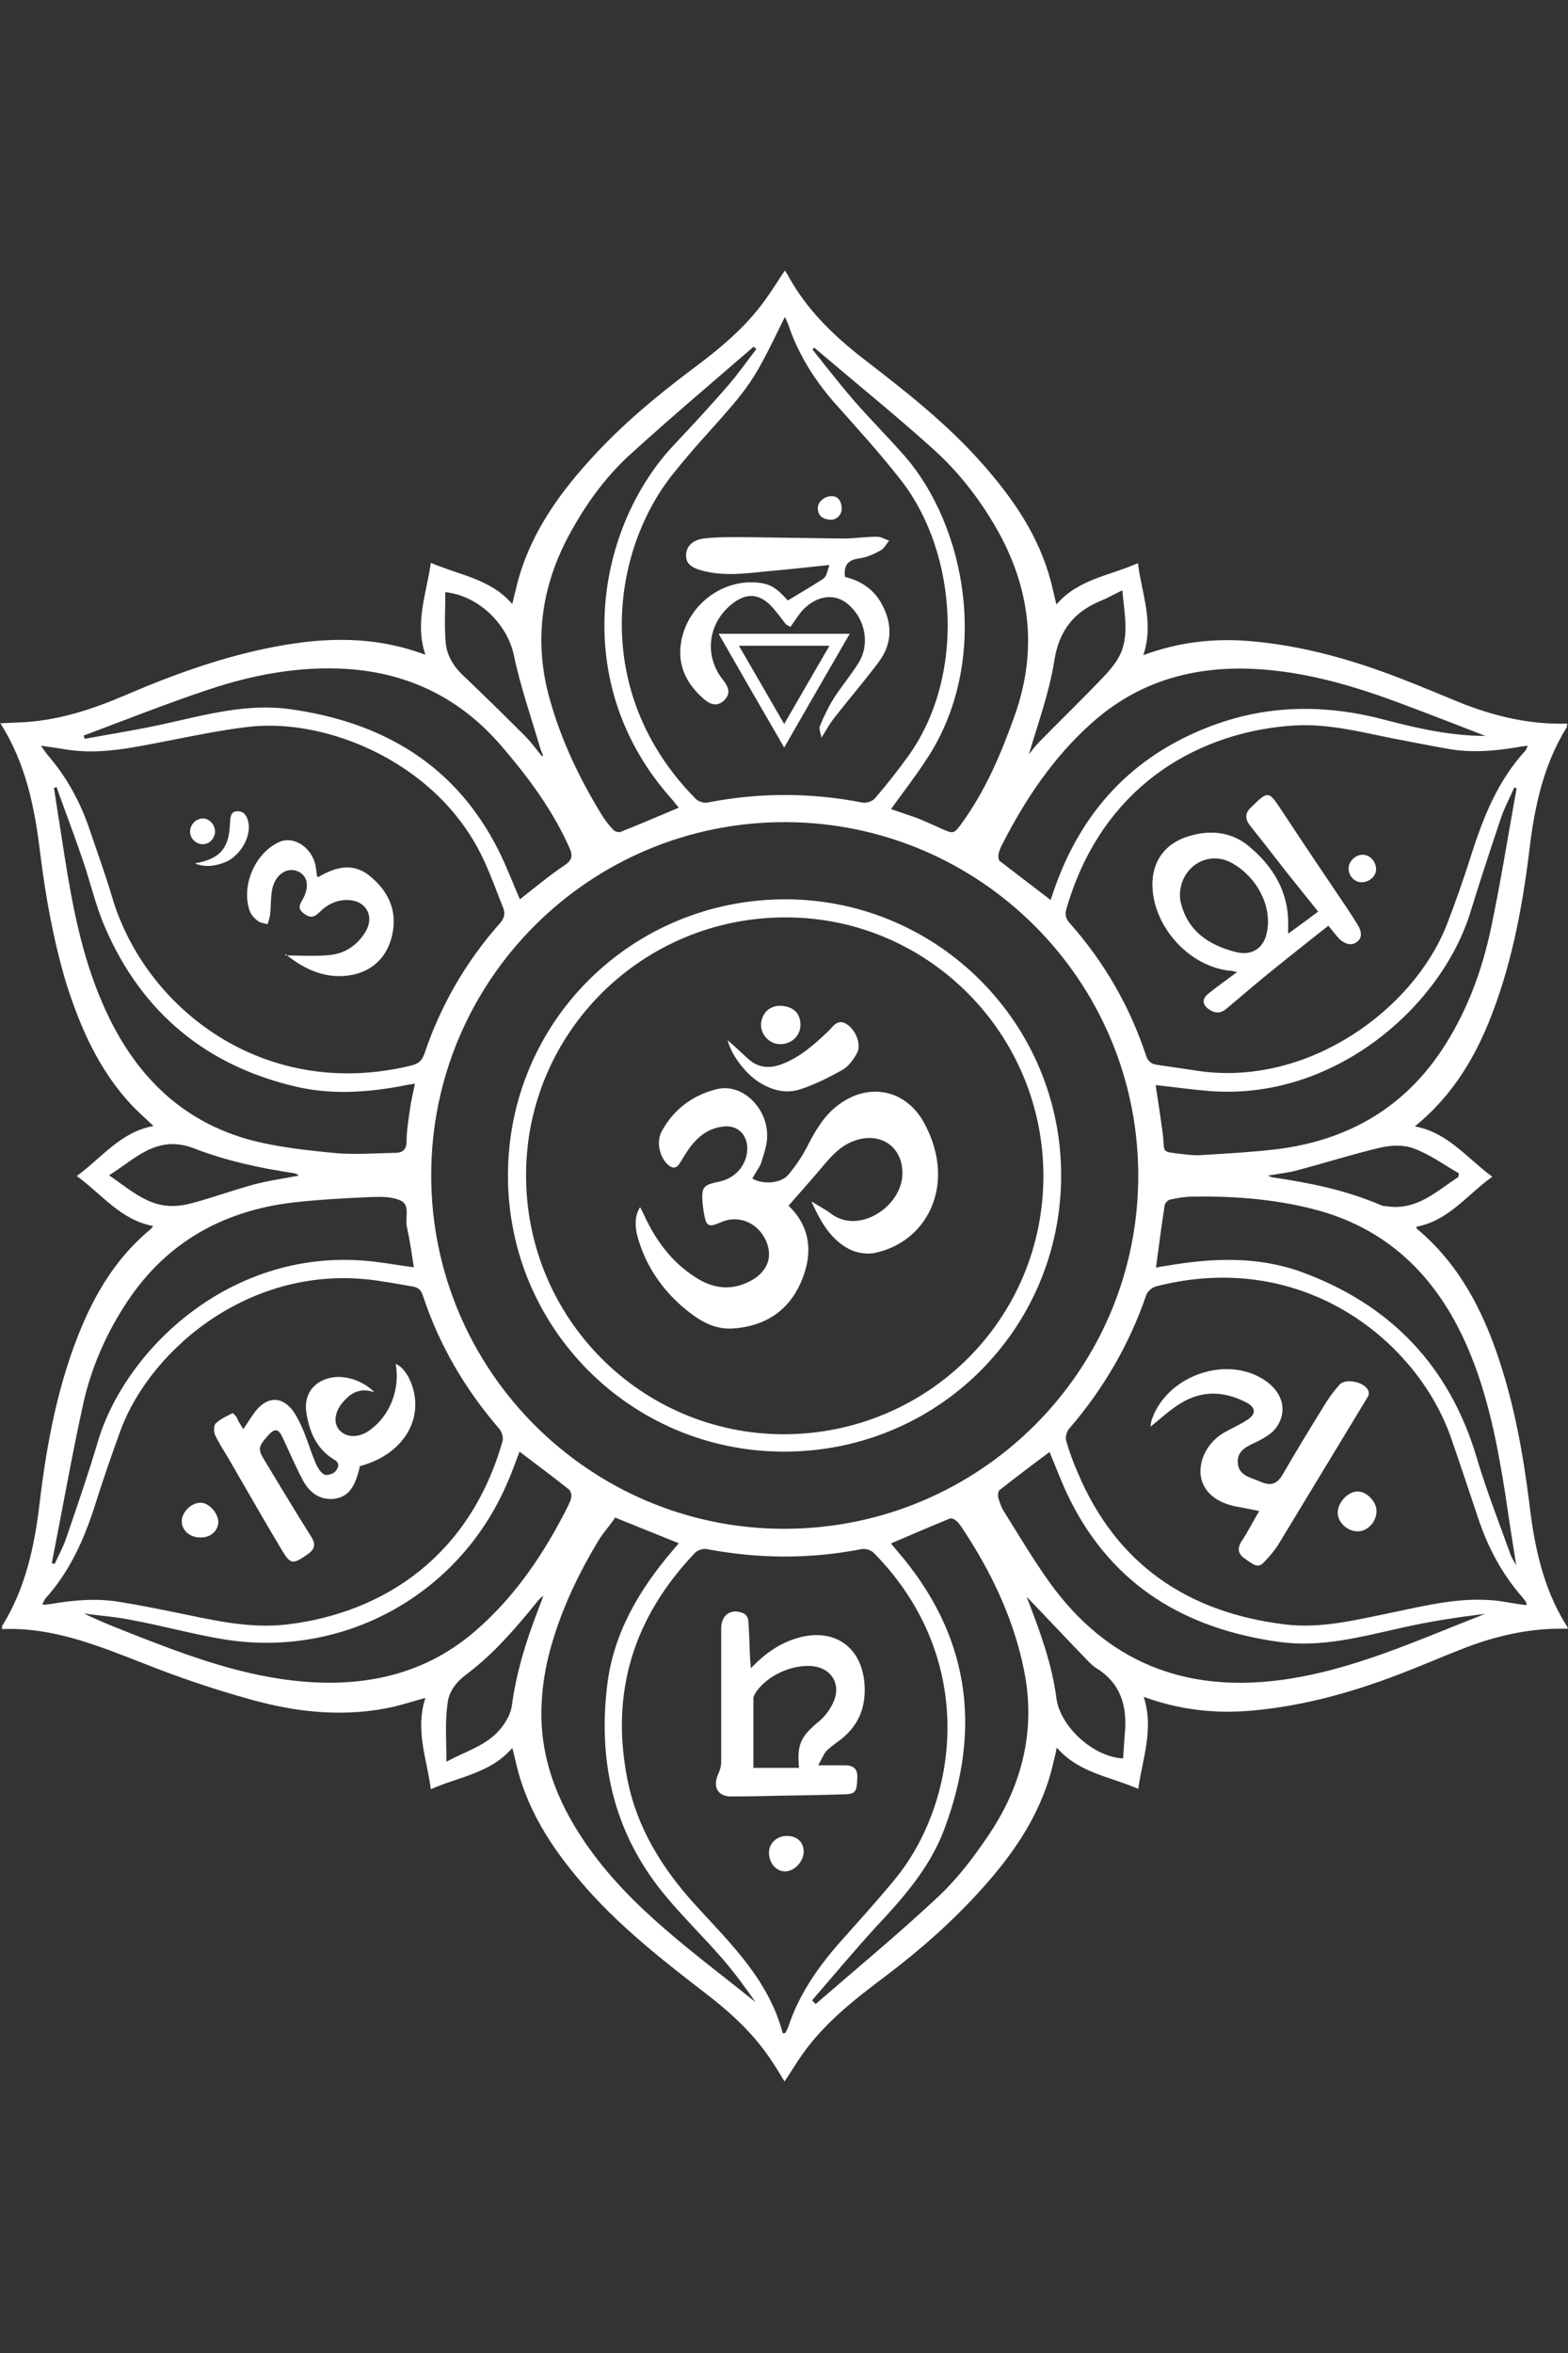 <?xml version="1.0" encoding="UTF-8"?> <svg xmlns="http://www.w3.org/2000/svg" xmlns:xlink="http://www.w3.org/1999/xlink" width="2000" zoomAndPan="magnify" viewBox="0 0 1500 2250" height="3000" preserveAspectRatio="xMidYMid meet"><rect x="0" y="0" width="1500" height="2250" fill="#333333" stroke="none"/> <defs> <clipPath id="f0e3524f69"> <path d="M 0.332 258.668 L 1499.664 258.668 L 1499.664 1990.398 L 0.332 1990.398 Z M 0.332 258.668 " clip-rule="nonzero"></path> </clipPath> </defs> <g clip-path="url(#f0e3524f69)"> <path fill="#ffffff" d="M 1499.637 1557.465 C 1463.617 1556.426 1429.676 1564.391 1396.773 1577.555 C 1379.805 1584.133 1363.18 1591.406 1346.211 1597.988 C 1298.07 1617.035 1248.891 1631.238 1197.289 1635.738 C 1162.309 1638.855 1128.367 1635.047 1094.082 1622.578 C 1104.125 1653.059 1093.043 1681.109 1088.887 1710.551 C 1061.871 1698.773 1031.742 1695.312 1010.961 1671.066 C 1009.922 1675.914 1009.23 1679.727 1008.191 1683.188 C 997.801 1731.332 971.48 1770.469 939.27 1806.141 C 911.91 1836.621 881.434 1863.637 848.531 1888.57 C 819.094 1910.738 789.656 1933.25 767.836 1964.074 C 761.949 1972.387 756.754 1981.047 750.52 1990.398 C 746.363 1983.473 742.555 1977.238 738.398 1971.004 C 722.121 1946.066 700.648 1925.977 677.445 1907.969 C 636.922 1876.797 596.402 1845.277 562.113 1806.836 C 532.332 1773.238 507.047 1736.871 495.273 1692.539 C 493.543 1685.961 492.156 1679.031 490.078 1671.414 C 469.297 1695.656 439.512 1698.773 412.152 1710.895 C 408.344 1681.805 396.914 1654.094 406.957 1623.617 C 396.566 1626.387 386.871 1629.504 377.172 1631.93 C 331.113 1642.32 285.395 1637.816 240.719 1625.348 C 205.395 1615.652 170.758 1603.875 136.82 1590.367 C 93.18 1573.398 50.234 1555.734 2.098 1557.812 C 2.098 1556.426 1.75 1555.387 2.098 1554.695 C 24.262 1519.02 32.918 1479.191 37.77 1438.32 C 44.695 1380.137 55.43 1322.641 78.289 1268.266 C 93.527 1232.246 113.961 1200.035 144.438 1175.098 C 145.133 1174.406 145.477 1173.715 146.516 1172.328 C 115.691 1166.785 97.684 1142.195 73.441 1124.531 C 97.336 1107.215 115.348 1082.277 146.863 1076.738 C 139.938 1070.156 133.703 1064.613 127.816 1058.727 C 95.258 1024.785 76.902 983.223 63.051 939.238 C 50.93 898.367 43.656 857.5 38.461 815.938 C 33.266 772.645 24.953 730.391 0.363 691.602 C 9.023 691.254 16.297 690.906 23.57 690.562 C 57.164 688.484 88.68 678.094 119.504 664.93 C 166.258 644.844 214.051 627.527 264.27 618.176 C 312.062 609.168 359.164 608.129 406.957 626.141 C 396.566 595.664 407.996 567.609 412.152 538.168 C 439.168 549.945 469.297 553.406 490.078 577.652 C 491.117 572.805 492.156 568.648 493.195 564.836 C 503.93 516.695 530.598 477.211 563.152 441.191 C 592.938 407.941 627.227 379.195 662.898 352.527 C 688.527 333.477 713.117 313.043 731.816 287.066 C 738.398 278.062 744.285 268.367 750.867 258.668 C 752.25 261.094 753.984 263.172 755.023 265.594 C 772.34 296.418 796.93 320.316 824.289 341.789 C 864.809 372.961 905.328 404.48 939.27 442.922 C 969.055 476.52 993.992 512.539 1005.418 556.523 C 1007.152 563.105 1008.535 570.031 1010.613 578 C 1031.395 553.754 1061.18 550.637 1088.539 538.516 C 1092.348 567.953 1104.125 595.664 1093.734 626.488 C 1127.328 614.02 1160.578 610.207 1194.863 612.98 C 1245.773 617.137 1294.262 630.988 1341.363 649.348 C 1361.102 656.965 1380.496 665.277 1400.238 673.242 C 1431.754 685.367 1464.309 692.984 1499.289 691.945 C 1498.941 693.68 1499.289 694.719 1498.598 695.758 C 1476.777 731.082 1468.121 770.566 1463.27 811.09 C 1456.344 868.582 1445.609 925.383 1423.441 979.414 C 1407.859 1016.82 1386.73 1050.066 1353.484 1077.082 C 1385.348 1082.973 1403.355 1107.562 1427.598 1125.227 C 1403.703 1142.195 1385.691 1167.48 1354.867 1173.02 C 1355.215 1174.059 1355.215 1174.754 1355.562 1175.098 C 1395.043 1208.004 1417.902 1251.641 1433.832 1299.438 C 1448.727 1344.117 1457.035 1390.18 1462.926 1436.938 C 1467.773 1478.5 1476.086 1519.02 1498.941 1555.039 C 1499.637 1554.695 1499.289 1555.734 1499.637 1557.465 Z M 750.172 1461.875 C 937.191 1461.875 1088.887 1310.867 1088.887 1124.188 C 1088.887 937.852 937.539 786.5 751.211 786.152 C 564.191 785.805 412.5 937.16 412.5 1123.84 C 412.5 1310.176 563.848 1461.875 750.172 1461.875 Z M 39.152 713.074 C 41.926 716.883 43.656 719.652 45.387 721.73 C 63.398 742.512 76.211 765.719 85.215 791.695 C 92.488 813.516 100.453 834.988 107.035 857.152 C 138.551 964.52 252.84 1053.184 393.453 1018.898 C 400.031 1017.164 403.496 1014.742 405.918 1007.812 C 421.504 961.402 445.746 919.496 478.301 882.781 C 482.457 877.934 483.496 873.777 481.418 868.238 C 475.531 853.691 470.336 838.797 463.758 824.598 C 421.504 730.043 313.102 686.059 237.602 695.062 C 210.934 698.18 184.613 703.723 157.945 708.918 C 127.121 714.805 96.297 721.73 64.438 716.883 C 56.469 715.5 48.852 714.461 39.152 713.074 Z M 40.539 1533.914 C 41.578 1534.262 42.27 1534.605 42.617 1534.605 C 44.348 1534.262 46.082 1533.914 47.812 1533.914 C 69.977 1530.105 92.141 1528.027 114.652 1531.836 C 131.969 1534.605 149.289 1538.07 166.258 1541.535 C 202.277 1548.805 237.949 1557.812 275.004 1553.309 C 367.129 1542.227 449.559 1487.852 480.727 1378.059 C 481.766 1374.594 480.035 1369.055 477.609 1366.281 C 445.055 1328.531 420.117 1286.277 404.535 1238.828 C 402.801 1233.285 399.684 1230.859 394.492 1230.168 C 384.793 1228.438 375.441 1226.703 365.746 1225.32 C 243.488 1204.887 144.438 1289.047 115.348 1367.668 C 106.688 1391.566 98.375 1415.465 90.758 1439.707 C 80.367 1472.266 66.516 1503.09 43.309 1528.719 C 42.27 1530.105 41.578 1532.184 40.539 1533.914 Z M 1460.152 1534.953 C 1460.152 1533.914 1460.5 1532.875 1460.152 1532.527 C 1459.113 1530.797 1457.73 1529.066 1456.344 1527.332 C 1436.602 1504.82 1423.098 1479.191 1413.746 1450.789 C 1405.434 1425.855 1397.121 1400.918 1388.465 1375.98 C 1357.641 1285.238 1249.238 1193.109 1105.512 1230.168 C 1102.047 1231.207 1097.543 1235.016 1096.504 1238.48 C 1080.227 1285.93 1055.293 1328.531 1022.391 1366.629 C 1020.312 1369.398 1018.926 1374.594 1019.965 1377.711 C 1022.738 1387.754 1026.547 1397.801 1030.703 1407.496 C 1067.758 1495.816 1135.988 1541.879 1229.152 1553.309 C 1262.398 1557.465 1294.953 1549.5 1327.164 1542.918 C 1362.836 1535.645 1398.508 1525.949 1435.91 1531.145 C 1444.223 1532.527 1452.188 1533.914 1460.152 1534.953 Z M 748.789 1944.332 C 749.48 1944.332 750.52 1943.988 751.211 1943.988 C 751.906 1942.602 752.945 1940.871 753.637 1939.484 C 764.027 1907.273 782.727 1880.605 804.895 1855.668 C 821.863 1836.621 838.836 1817.918 855.113 1798.176 C 915.719 1725.789 937.539 1588.289 836.062 1485.078 C 833.293 1482.309 828.098 1480.578 824.289 1481.27 C 774.762 1490.965 725.582 1490.621 676.059 1481.27 C 672.594 1480.578 667.398 1482.309 664.977 1484.734 C 606.445 1546.035 583.586 1617.73 600.211 1701.547 C 609.562 1748.648 633.805 1787.094 665.668 1822.074 C 699.262 1858.785 735.629 1893.766 748.789 1944.332 Z M 1461.539 713.074 C 1458.074 713.422 1455.996 713.766 1453.918 714.113 C 1432.102 717.922 1409.934 720 1388.117 716.539 C 1370.105 713.422 1352.445 709.957 1334.434 706.492 C 1302.918 700.258 1271.75 691.945 1239.195 693.68 C 1153.305 698.527 1055.984 745.977 1020.312 868.582 C 1018.582 874.125 1019.273 877.934 1023.082 882.438 C 1055.984 919.496 1080.574 961.75 1096.16 1008.852 C 1097.891 1014.742 1101.355 1017.512 1106.895 1018.203 C 1121.094 1020.281 1134.949 1022.359 1149.148 1024.438 C 1252.699 1037.945 1352.098 965.215 1383.961 884.516 C 1392.273 863.043 1399.891 841.223 1406.82 819.402 C 1418.594 782.344 1432.445 747.016 1459.113 717.922 C 1459.809 717.23 1460.152 715.844 1461.539 713.074 Z M 750.867 303 C 719.695 366.727 719.695 366.727 671.555 420.41 C 662.203 430.801 653.199 441.539 644.543 452.273 C 584.973 525.699 564.539 661.812 665.668 763.988 C 668.094 766.41 673.289 768.145 676.75 767.449 C 726.277 757.754 775.457 757.754 824.98 767.449 C 828.445 768.145 834.332 766.41 836.758 763.641 C 847.84 750.824 858.23 737.664 868.273 723.809 C 924.379 646.574 915.719 529.164 862.73 460.242 C 842.297 433.918 819.785 409.328 797.621 384.391 C 779.266 363.266 764.371 339.711 755.023 313.043 C 753.984 309.582 752.598 307.156 750.867 303 Z M 49.543 1494.777 C 50.582 1495.125 51.273 1495.125 52.312 1495.469 C 55.777 1487.504 60.281 1479.883 63.051 1471.57 C 73.785 1440.402 84.523 1409.23 93.875 1377.711 C 120.887 1288.008 226.52 1187.223 364.707 1207.309 C 375.094 1208.695 385.141 1210.426 395.875 1211.812 C 393.797 1198.305 392.066 1185.836 389.297 1173.367 C 387.219 1164.707 392.758 1152.586 383.406 1148.086 C 375.441 1144.273 365.051 1144.273 355.699 1144.621 C 330.766 1145.66 305.484 1147.047 280.547 1149.816 C 210.934 1158.129 155.867 1189.992 118.117 1250.258 C 100.109 1278.656 86.949 1309.48 79.676 1342.039 C 68.59 1392.605 59.586 1443.863 49.543 1494.777 Z M 1004.035 1388.449 C 988.102 1400.223 972.172 1412.348 956.242 1424.816 C 954.855 1425.855 954.508 1429.664 954.855 1431.742 C 956.242 1436.246 957.625 1441.094 960.398 1445.25 C 974.598 1468.109 988.449 1491.312 1004.035 1513.133 C 1058.41 1588.637 1132.176 1618.422 1223.957 1606.645 C 1293.566 1597.641 1356.254 1568.203 1420.672 1543.266 C 1394.004 1546.383 1367.336 1550.539 1341.363 1556.426 C 1302.227 1565.086 1263.438 1575.82 1222.918 1569.934 C 1134.254 1557.465 1064.988 1516.598 1023.777 1434.512 C 1016.156 1419.273 1010.27 1403.34 1004.035 1388.449 Z M 588.438 1451.137 C 587.742 1452.176 586.703 1453.906 585.32 1455.641 C 581.508 1460.836 577.352 1465.684 573.891 1470.879 C 553.805 1503.781 537.18 1538.418 526.789 1575.82 C 521.941 1593.141 518.824 1611.496 518.129 1629.504 C 515.707 1679.031 532.676 1722.672 560.383 1762.848 C 603.328 1825.191 664.977 1867.793 722.812 1914.547 C 712.422 1899.656 701.688 1885.109 689.91 1871.602 C 672.941 1852.207 654.586 1834.195 637.961 1814.453 C 588.09 1755.574 571.812 1687 580.816 1611.84 C 586.703 1561.969 611.293 1520.406 643.156 1483 C 645.234 1480.578 647.312 1478.152 649.391 1475.727 C 628.957 1467.414 609.562 1459.797 588.438 1451.137 Z M 497.004 1388.102 C 493.195 1398.145 489.387 1408.883 484.883 1418.926 C 439.168 1524.562 329.727 1585.52 215.781 1567.855 C 185.652 1563.008 156.215 1554.695 126.082 1549.152 C 111.191 1546.035 95.605 1544.996 80.367 1542.918 C 99.762 1552.27 119.156 1559.543 138.551 1567.164 C 191.191 1587.598 244.184 1605.953 301.328 1608.727 C 358.473 1611.496 410.77 1597.641 454.75 1559.543 C 492.848 1526.641 520.555 1485.426 543.066 1440.746 C 544.453 1437.629 546.184 1434.512 546.531 1431.395 C 546.875 1428.973 545.836 1425.508 544.105 1424.121 C 528.867 1412 512.938 1400.223 497.004 1388.102 Z M 776.84 1912.816 C 777.879 1913.855 779.266 1915.242 780.305 1916.281 C 819.094 1882.684 858.922 1849.781 896.324 1814.801 C 914.336 1798.176 929.918 1778.086 943.773 1757.652 C 977.367 1709.164 991.566 1655.137 979.445 1596.258 C 969.402 1547.074 947.93 1502.395 920.223 1460.836 C 918.492 1458.41 916.758 1455.641 914.336 1453.906 C 912.949 1452.523 909.832 1451.484 908.445 1452.176 C 889.746 1459.797 871.391 1467.762 852.688 1475.727 C 852.688 1475.727 852.688 1476.422 853.035 1476.766 C 854.766 1478.844 856.496 1480.922 858.23 1483 C 927.148 1562.66 939.965 1651.672 903.25 1749.34 C 889.398 1786.398 863.422 1815.492 836.758 1843.895 C 816.324 1866.406 796.582 1889.957 776.84 1912.816 Z M 852.34 773.684 C 860.652 776.453 868.617 779.227 876.586 781.996 C 884.551 785.113 892.168 788.578 899.789 792.039 C 912.258 797.582 912.258 797.93 920.57 786.5 C 943.082 755.328 957.973 720 970.785 683.98 C 992.953 621.293 985.68 561.375 952.43 503.879 C 936.5 476.52 917.453 451.93 894.246 430.801 C 861 400.668 826.367 372.617 792.078 343.523 C 787.578 339.711 783.074 335.902 778.918 332.438 C 778.227 333.133 777.879 333.477 777.188 334.172 C 790 350.102 802.469 366.383 815.977 381.965 C 831.562 399.977 848.531 416.949 864.461 434.957 C 924.723 503.188 948.969 632.723 885.59 727.273 C 875.199 743.207 863.77 757.754 852.34 773.684 Z M 1105.855 1212.16 C 1109.32 1211.465 1112.438 1210.773 1115.898 1210.426 C 1159.539 1202.809 1203.176 1201.074 1245.082 1216.316 C 1330.277 1247.484 1386.73 1306.363 1412.707 1393.988 C 1422.059 1425.508 1434.18 1456.332 1445.262 1487.156 C 1446.301 1489.93 1448.031 1492.352 1450.457 1496.855 C 1446.648 1472.609 1443.184 1450.789 1440.066 1428.973 C 1432.445 1381.176 1423.441 1333.727 1404.047 1288.699 C 1374.957 1221.164 1327.508 1173.715 1254.434 1155.703 C 1217.027 1146.352 1178.586 1143.582 1140.145 1144.273 C 1133.215 1144.273 1126.289 1145.66 1119.363 1147.047 C 1117.285 1147.391 1114.516 1150.508 1114.168 1152.586 C 1111.051 1172.328 1108.625 1191.723 1105.855 1212.16 Z M 1421.02 703.723 C 1395.043 693.68 1369.414 683.633 1343.441 673.938 C 1296.684 656.273 1249.582 642.074 1199.367 639.648 C 1141.184 636.879 1088.887 651.77 1044.902 690.906 C 1008.191 723.465 981.176 763.641 959.012 806.934 C 957.281 810.051 955.895 813.516 955.203 816.977 C 954.855 819.055 955.203 822.172 956.242 823.211 C 972.52 835.68 988.797 848.148 1005.074 860.617 C 1005.766 858.191 1006.805 855.77 1007.496 853.344 C 1033.473 776.801 1082.652 722.77 1159.191 694.023 C 1214.605 673.242 1270.363 673.59 1326.816 688.828 C 1357.293 696.797 1388.809 703.723 1421.02 703.723 Z M 54.047 752.559 C 53.352 752.902 52.312 753.25 51.621 753.598 C 55.086 775.07 58.203 796.543 61.664 818.016 C 69.285 866.16 78.289 913.953 98.031 959.324 C 125.043 1022.016 167.988 1069.117 235.176 1088.859 C 261.844 1096.48 290.246 1099.598 318.297 1102.367 C 338.039 1104.445 358.125 1102.715 378.211 1102.367 C 385.141 1102.367 388.949 1099.25 388.949 1091.285 C 388.949 1081.238 390.68 1071.543 392.066 1061.496 C 393.105 1053.184 395.184 1045.219 396.914 1036.215 C 392.758 1036.906 389.988 1037.254 386.871 1037.945 C 353.277 1044.527 318.988 1046.953 285.742 1039.68 C 197.773 1019.938 135.434 968.332 100.109 885.898 C 91.449 865.812 86.602 843.992 79.328 822.867 C 71.363 799.312 62.359 775.762 54.047 752.559 Z M 497.352 859.926 C 511.203 849.188 524.711 837.758 539.602 827.715 C 547.57 822.52 548.262 818.016 544.453 810.051 C 528.52 774.375 505.316 743.207 480.035 713.766 C 441.246 668.395 391.719 643.457 331.457 639.648 C 286.09 636.879 242.105 645.191 199.504 659.391 C 161.062 672.203 123.312 687.098 85.562 701.297 C 83.832 701.992 81.754 702.684 80.02 703.375 C 80.367 704.414 80.715 705.453 81.059 706.492 C 107.383 701.645 134.047 697.488 160.023 691.602 C 198.812 682.941 237.254 672.551 277.43 678.094 C 366.438 690.562 436.051 731.43 477.262 813.859 C 484.883 829.098 490.77 845.031 497.352 859.926 Z M 649.391 772.297 C 647.312 769.875 644.887 767.105 642.809 764.332 C 542.719 652.809 571.121 502.84 645.234 424.914 C 662.203 406.902 679.176 388.547 695.453 369.844 C 705.496 358.414 714.156 345.945 723.504 333.824 C 722.812 333.133 721.773 332.438 721.082 331.398 C 681.945 365.344 642.465 398.59 604.367 433.227 C 581.508 453.66 563.152 478.25 547.914 505.266 C 518.477 556.523 509.82 610.902 525.75 668.047 C 536.832 707.879 554.496 744.938 576.316 780.266 C 579.43 785.113 582.895 789.617 587.051 793.773 C 588.438 795.156 591.898 796.195 593.633 795.504 C 611.988 788.23 630.344 780.266 649.391 772.297 Z M 1450.805 753.941 C 1450.109 753.598 1449.418 753.25 1448.727 752.902 C 1444.57 762.254 1439.719 771.262 1436.258 780.957 C 1426.215 811.09 1416.168 841.223 1406.82 871.699 C 1379.457 961.75 1276.598 1053.531 1155.383 1043.141 C 1138.758 1041.758 1122.133 1039.332 1105.508 1037.602 C 1107.934 1053.531 1110.359 1069.117 1112.438 1085.051 C 1114.516 1102.367 1110.012 1100.98 1129.406 1103.406 C 1136.332 1104.098 1143.262 1105.137 1150.188 1104.445 C 1174.082 1103.059 1197.98 1101.676 1221.531 1098.902 C 1290.797 1090.246 1345.52 1058.035 1382.922 998.461 C 1404.742 963.828 1418.246 926.078 1426.559 886.594 C 1435.91 841.914 1442.836 797.93 1450.805 753.941 Z M 518.477 723.117 C 518.824 722.77 519.168 722.77 519.516 722.426 C 518.477 719.652 517.09 716.883 516.398 714.113 C 507.742 684.672 497.695 655.926 491.465 626.141 C 485.23 597.047 458.215 569.688 426.008 566.223 C 426.008 582.5 424.969 598.434 426.352 614.363 C 427.391 626.141 433.281 636.531 442.285 645.191 C 462.719 664.586 482.805 684.328 502.547 704.07 C 508.086 709.609 512.938 716.539 518.477 723.117 Z M 982.215 1526.988 C 982.562 1528.371 983.602 1530.449 984.293 1532.527 C 995.723 1562.312 1006.457 1592.102 1010.613 1623.965 C 1014.078 1650.633 1045.594 1680.07 1074.34 1681.457 C 1075.031 1673.492 1075.379 1665.18 1076.07 1657.215 C 1078.496 1631.238 1071.914 1609.07 1048.363 1594.871 C 1045.941 1593.484 1044.211 1591.406 1042.133 1589.676 C 1021.699 1568.547 1001.957 1547.422 982.215 1526.988 Z M 427.047 1684.574 C 446.441 1674.184 465.488 1668.988 478.301 1653.75 C 483.844 1647.168 488.691 1638.855 489.73 1630.543 C 493.887 1599.719 502.891 1570.281 513.977 1541.535 C 516.055 1536.34 517.785 1531.145 519.863 1525.949 C 516.746 1528.027 514.668 1530.449 512.59 1533.223 C 492.504 1557.812 471.723 1582.055 446.094 1601.105 C 436.395 1608.379 429.125 1617.73 428.086 1629.504 C 425.66 1646.477 427.047 1664.141 427.047 1684.574 Z M 984.293 721.387 C 986.719 718.27 990.527 713.074 995.031 708.57 C 1015.117 688.137 1035.898 668.047 1055.637 647.27 C 1062.566 639.996 1069.492 631.684 1072.953 622.676 C 1079.883 604.32 1075.379 585.273 1073.648 564.492 C 1065.684 568.301 1059.102 572.109 1052.176 574.883 C 1026.891 585.617 1013.039 603.281 1008.535 632.027 C 1003.688 662.852 992.605 692.641 984.293 721.387 Z M 1395.043 1125.57 C 1395.391 1124.531 1395.391 1123.148 1395.734 1122.109 C 1381.535 1113.797 1367.684 1103.754 1352.445 1098.211 C 1342.746 1094.402 1330.281 1095.094 1319.891 1097.52 C 1293.566 1103.754 1267.594 1112.062 1241.273 1118.992 C 1232.961 1121.414 1224.301 1122.109 1212.871 1124.188 C 1216.336 1125.57 1217.375 1125.918 1218.066 1125.918 C 1253.047 1131.113 1287.68 1138.039 1320.582 1152.242 C 1322.66 1153.281 1325.086 1153.281 1327.508 1153.625 C 1355.906 1157.438 1374.609 1138.734 1395.043 1125.57 Z M 104.266 1123.84 C 121.582 1135.617 135.781 1148.43 154.48 1152.242 C 163.141 1153.973 173.184 1153.281 182.188 1150.855 C 202.277 1145.66 222.016 1138.387 242.105 1132.844 C 256.305 1129.035 271.195 1126.957 285.742 1124.188 C 284.012 1122.453 282.625 1122.109 280.895 1121.762 C 248.34 1116.914 216.129 1109.984 184.961 1097.863 C 178.031 1095.094 169.723 1093.707 162.102 1094.055 C 139.242 1095.785 124.004 1111.719 104.266 1123.84 Z M 104.266 1123.84 " fill-opacity="1" fill-rule="nonzero"></path> </g> <path fill="#ffffff" d="M 1015.117 1124.531 C 1014.77 1271.035 896.672 1388.449 749.48 1388.102 C 603.328 1387.754 485.574 1269.652 485.922 1123.492 C 486.27 976.645 604.715 859.578 752.25 859.926 C 897.711 860.617 1015.465 979.066 1015.117 1124.531 Z M 998.148 1124.531 C 998.148 988.418 887.668 877.242 751.906 877.242 C 614.758 876.895 503.586 987.035 503.238 1123.148 C 502.891 1260.301 613.027 1371.133 749.48 1371.477 C 887.32 1371.477 998.148 1261.34 998.148 1124.531 Z M 998.148 1124.531 " fill-opacity="1" fill-rule="nonzero"></path> <path fill="#ffffff" d="M 303.406 838.449 C 304.789 838.449 305.137 838.449 305.484 838.105 C 321.762 828.754 338.383 824.598 354.316 838.105 C 370.594 851.613 379.598 868.93 375.789 891.094 C 371.98 912.57 358.816 927.461 338.039 931.965 C 313.449 937.16 291.977 927.809 272.926 912.223 C 272.926 912.223 272.926 911.531 272.926 913.609 C 287.129 913.609 301.328 914.648 315.18 913.262 C 330.074 911.875 341.848 903.91 349.812 890.75 C 358.473 875.855 350.16 861.309 333.188 860.617 C 322.105 860.27 313.102 864.773 305.484 872.395 C 300.289 877.59 296.477 877.934 290.59 873.434 C 285.051 869.277 286.09 865.812 289.207 860.617 C 296.477 848.148 294.398 837.41 285.051 833.254 C 275.352 829.098 264.617 834.988 260.805 848.496 C 258.727 856.809 259.422 865.812 258.383 874.473 C 258.035 877.59 256.996 880.707 255.957 883.82 C 252.492 882.781 248.684 882.438 246.262 880.359 C 243.145 877.934 240.371 874.816 238.988 871.355 C 230.328 847.457 243.836 815.594 267.039 805.203 C 280.547 798.969 297.516 809.703 301.672 826.676 C 302.367 830.137 302.711 833.949 303.406 838.449 Z M 303.406 838.449 " fill-opacity="1" fill-rule="nonzero"></path> <path fill="#ffffff" d="M 186.344 825.637 C 209.895 821.48 218.898 811.781 219.938 788.578 C 220.285 782.688 219.938 775.414 227.559 775.762 C 234.484 775.762 237.254 782.344 237.949 788.578 C 239.332 802.086 228.945 819.055 215.09 824.598 C 205.395 828.406 196.043 829.445 186.344 825.637 Z M 186.344 825.637 " fill-opacity="1" fill-rule="nonzero"></path> <path fill="#ffffff" d="M 205.738 794.812 C 205.738 801.391 200.543 807.281 193.965 807.281 C 187.383 807.281 181.844 801.738 181.844 795.156 C 181.844 788.578 187.383 782.688 193.965 782.688 C 199.852 782.344 205.395 788.23 205.738 794.812 Z M 205.738 794.812 " fill-opacity="1" fill-rule="nonzero"></path> <path fill="#ffffff" d="M 232.754 1366.629 C 237.602 1359.703 241.41 1352.773 246.262 1347.234 C 257.344 1335.109 270.156 1335.805 280.199 1348.965 C 284.355 1354.852 287.473 1361.434 290.246 1368.016 C 294.398 1378.059 297.516 1388.449 301.672 1398.492 C 303.406 1402.648 306.176 1407.496 309.984 1409.922 C 312.062 1411.309 318.297 1409.574 320.375 1407.496 C 323.145 1404.379 326.262 1399.531 319.684 1395.723 C 302.711 1385.676 295.785 1368.707 293.016 1350.352 C 290.246 1331.648 302.367 1318.141 321.414 1316.754 C 333.883 1316.062 348.43 1321.258 358.125 1331.301 C 346.352 1327.145 337.344 1330.609 329.727 1338.922 C 320.375 1348.617 318.297 1360.047 324.531 1367.32 C 331.457 1375.289 343.926 1375.289 355.008 1366.629 C 373.711 1352.43 382.715 1327.836 378.559 1304.285 C 388.949 1308.098 397.953 1327.492 397.262 1344.809 C 396.223 1371.477 375.789 1393.645 344.273 1401.957 C 343.926 1404.035 343.234 1406.457 342.539 1408.883 C 339.078 1421.004 333.535 1431.395 320.027 1433.129 C 306.176 1434.859 296.133 1427.238 289.898 1415.809 C 282.973 1402.648 277.082 1389.141 270.852 1375.633 C 266.348 1365.59 262.883 1365.242 255.609 1373.555 C 246.605 1383.945 246.605 1386.023 253.879 1397.801 C 268.426 1421.699 282.625 1445.594 297.516 1469.148 C 302.367 1476.766 301.328 1481.27 294.055 1486.465 C 280.199 1495.816 278.121 1496.508 269.465 1481.961 C 252.84 1454.254 236.91 1426.199 220.633 1398.145 C 215.781 1389.488 209.895 1381.176 205.738 1372.172 C 204.355 1369.055 204.355 1362.82 206.434 1361.086 C 210.59 1356.93 216.82 1354.16 222.363 1351.391 C 223.055 1351.043 225.48 1353.812 226.52 1355.547 C 227.906 1359.008 230.328 1362.82 232.754 1366.629 Z M 232.754 1366.629 " fill-opacity="1" fill-rule="nonzero"></path> <path fill="#ffffff" d="M 191.539 1470.188 C 181.496 1470.188 173.875 1463.258 173.875 1454.602 C 173.875 1445.941 183.227 1436.59 192.23 1436.938 C 200.199 1437.285 208.855 1446.98 208.855 1455.641 C 208.512 1463.953 201.238 1470.531 191.539 1470.188 Z M 191.539 1470.188 " fill-opacity="1" fill-rule="nonzero"></path> <path fill="#ffffff" d="M 1204.562 1444.902 C 1196.594 1443.172 1188.977 1441.785 1181.703 1440.402 C 1163 1436.59 1151.227 1426.199 1148.801 1412 C 1146.375 1396.414 1155.035 1379.445 1170.621 1370.094 C 1177.895 1365.938 1185.859 1362.473 1192.785 1357.969 C 1201.789 1352.43 1201.789 1345.848 1192.094 1341 C 1171.312 1330.262 1150.188 1329.223 1129.754 1341.691 C 1119.363 1347.926 1110.703 1356.238 1100.66 1364.203 C 1101.008 1362.125 1101.008 1360.047 1101.699 1357.969 C 1115.207 1317.102 1169.582 1296.32 1206.637 1317.793 C 1226.031 1328.879 1232.613 1347.578 1221.531 1364.203 C 1217.723 1370.094 1210.793 1374.25 1204.215 1377.711 C 1194.516 1382.562 1183.09 1386.023 1184.129 1399.184 C 1185.164 1411.652 1197.633 1413.039 1206.637 1417.195 C 1215.988 1421.004 1221.879 1418.926 1227.07 1409.922 C 1239.887 1387.758 1253.395 1365.59 1266.898 1343.77 C 1271.055 1336.844 1275.906 1330.262 1281.445 1324.027 C 1287.336 1317.449 1306.383 1321.605 1309.152 1330.262 C 1309.844 1332.34 1309.152 1335.109 1307.77 1336.844 C 1279.367 1383.598 1250.969 1430.703 1222.57 1477.461 C 1219.453 1482.309 1215.645 1486.812 1211.832 1490.969 C 1204.562 1499.277 1202.828 1498.934 1192.094 1491.312 C 1185.164 1486.812 1182.742 1481.961 1187.59 1473.996 C 1193.824 1464.645 1198.672 1454.945 1204.562 1444.902 Z M 1204.562 1444.902 " fill-opacity="1" fill-rule="nonzero"></path> <path fill="#ffffff" d="M 1316.773 1444.555 C 1317.117 1454.602 1308.809 1463.953 1299.457 1464.297 C 1289.414 1464.645 1280.062 1456.332 1279.715 1446.98 C 1279.367 1436.938 1289.41 1426.199 1298.762 1426.199 C 1307.422 1426.199 1316.773 1435.898 1316.773 1444.555 Z M 1316.773 1444.555 " fill-opacity="1" fill-rule="nonzero"></path> <path fill="#ffffff" d="M 718.312 1595.219 C 732.164 1580.672 746.711 1570.625 764.719 1565.777 C 799.008 1556.773 824.633 1575.477 827.059 1610.801 C 828.445 1632.277 821.516 1649.941 804.199 1663.445 C 799.699 1666.91 794.852 1670.027 790.695 1674.184 C 787.922 1677.301 786.191 1681.805 782.727 1688.039 C 793.465 1688.039 801.082 1688.039 808.355 1688.039 C 815.629 1688.039 820.48 1690.809 820.133 1699.469 C 819.785 1712.629 818.746 1715.398 808.703 1715.746 C 787.23 1716.438 765.758 1716.785 744.285 1717.133 C 729.395 1717.477 714.5 1717.824 699.953 1717.824 C 687.141 1718.172 681.598 1709.164 686.793 1697.043 C 688.527 1693.234 689.91 1689.078 689.91 1685.266 C 689.91 1642.668 689.91 1599.719 689.91 1557.117 C 689.91 1543.957 699.609 1537.379 711.73 1542.918 C 713.809 1543.957 715.887 1547.422 715.887 1550.191 C 716.926 1562.66 716.926 1574.781 717.617 1587.25 C 717.965 1589.676 717.965 1591.406 718.312 1595.219 Z M 764.371 1690.461 C 762.293 1667.602 766.105 1660.328 783.766 1645.785 C 790 1640.59 795.543 1632.621 798.312 1625.004 C 803.855 1609.418 794.852 1595.91 779.266 1593.484 C 758.832 1590.367 732.512 1602.492 722.121 1619.809 C 721.426 1621.191 720.734 1622.578 720.734 1623.965 C 720.734 1645.785 720.734 1667.949 720.734 1690.461 C 736.32 1690.461 750.172 1690.461 764.371 1690.461 Z M 764.371 1690.461 " fill-opacity="1" fill-rule="nonzero"></path> <path fill="#ffffff" d="M 735.629 1771.508 C 735.629 1762.156 743.594 1755.23 753.637 1755.574 C 762.641 1755.922 768.527 1761.465 768.875 1770.121 C 768.875 1779.82 760.215 1789.516 750.867 1789.516 C 742.207 1789.172 735.629 1781.551 735.629 1771.508 Z M 735.629 1771.508 " fill-opacity="1" fill-rule="nonzero"></path> <path fill="#ffffff" d="M 1270.711 885.207 C 1253.395 899.062 1236.422 912.223 1219.801 925.73 C 1204.215 938.199 1188.977 951.359 1173.738 964.176 C 1168.195 969.023 1163 969.371 1157.113 965.559 C 1150.188 961.059 1149.492 955.516 1155.727 950.32 C 1164.387 943.395 1173.391 936.812 1183.434 929.539 C 1180.316 928.848 1177.895 928.156 1175.816 928.156 C 1139.105 924 1106.203 889.363 1102.738 851.957 C 1100.316 825.289 1113.477 805.895 1139.449 798.969 C 1159.191 793.426 1178.586 795.852 1194.516 809.012 C 1218.414 828.754 1233.305 853.691 1232.266 885.898 C 1232.266 887.633 1232.266 889.363 1232.266 892.828 C 1242.312 885.555 1251.316 878.973 1261.012 871.699 C 1249.93 857.848 1239.195 844.684 1228.805 831.523 C 1218.066 817.672 1207.332 803.816 1196.25 789.961 C 1190.359 782.688 1191.055 776.801 1197.633 771.258 C 1198.328 770.566 1199.02 769.875 1199.711 769.184 C 1212.527 756.715 1214.258 757.059 1224.301 772.297 C 1245.773 804.855 1267.594 837.41 1289.41 869.621 C 1292.875 874.816 1295.992 879.668 1299.109 884.859 C 1302.227 890.055 1303.613 896.289 1298.418 900.445 C 1292.875 904.949 1286.641 902.523 1281.793 898.367 C 1278.328 894.906 1275.211 890.402 1270.711 885.207 Z M 1128.715 856.809 C 1128.715 857.848 1129.059 860.965 1129.754 863.734 C 1136.68 890.75 1156.422 903.562 1181.355 910.145 C 1197.633 914.648 1209.41 906.68 1212.18 890.402 C 1216.684 866.16 1202.484 838.797 1178.586 825.289 C 1155.727 812.477 1128.715 828.754 1128.715 856.809 Z M 1128.715 856.809 " fill-opacity="1" fill-rule="nonzero"></path> <path fill="#ffffff" d="M 1316.426 831.176 C 1316.426 837.758 1310.191 843.301 1303.266 843.645 C 1295.992 843.992 1290.105 837.758 1290.105 830.484 C 1290.105 823.559 1296.684 817.324 1303.613 817.324 C 1310.539 817.324 1316.426 823.906 1316.426 831.176 Z M 1316.426 831.176 " fill-opacity="1" fill-rule="nonzero"></path> <path fill="#ffffff" d="M 793.465 540.246 C 771.301 542.672 751.559 544.75 731.816 546.48 C 712.078 548.559 691.988 550.984 672.25 545.789 C 660.473 542.672 655.973 538.516 656.316 530.203 C 656.664 522.582 662.551 516.348 672.941 514.965 C 684.715 513.578 696.492 513.578 708.266 513.578 C 740.82 513.926 773.723 514.617 806.277 514.965 C 817.016 514.965 828.098 513.23 838.836 513.23 C 842.645 513.23 846.801 515.656 850.609 517.043 C 847.84 520.16 845.762 524.66 842.297 526.395 C 836.062 529.855 829.137 532.973 821.863 534.012 C 810.781 535.398 806.973 540.941 808.355 551.676 C 822.902 555.141 835.371 563.105 842.988 576.613 C 853.727 595.664 854.074 615.059 840.566 633.066 C 827.059 651.078 812.512 668.047 798.66 685.711 C 794.156 691.254 790.695 697.488 785.844 705.453 C 785.152 700.953 783.074 696.797 784.461 694.023 C 788.27 684.672 792.773 675.32 798.312 666.664 C 805.586 655.582 814.246 645.191 821.172 634.105 C 832.602 616.098 827.75 591.508 811.129 577.652 C 799.699 567.953 784.113 568.648 770.605 580.77 C 764.719 585.965 760.91 593.238 756.062 599.473 C 754.676 598.781 753.289 597.742 751.906 597.047 C 748.094 592.199 744.285 587.004 740.129 582.156 C 727.66 567.262 714.156 565.875 699.262 578.344 C 677.098 596.703 673.633 627.18 691.297 649.691 C 698.223 658.352 698.57 663.891 692.684 669.781 C 685.754 676.359 678.828 673.242 673.289 668.395 C 657.012 654.195 648.004 636.879 651.469 614.711 C 656.664 581.117 687.488 555.484 721.082 556.871 C 735.629 557.562 741.859 561.027 753.637 574.188 C 765.066 567.262 776.496 560.68 787.578 553.406 C 791.039 550.984 791.387 545.789 793.465 540.246 Z M 793.465 540.246 " fill-opacity="1" fill-rule="nonzero"></path> <path fill="#ffffff" d="M 750.172 714.805 C 728.699 677.746 708.266 642.418 687.488 606.051 C 729.738 606.051 770.605 606.051 812.859 606.051 C 791.734 642.418 771.301 678.094 750.172 714.805 Z M 750.172 692.293 C 764.719 667.008 778.918 642.766 793.465 617.48 C 764.027 617.48 736.32 617.48 706.883 617.48 C 721.426 642.418 735.281 666.664 750.172 692.293 Z M 750.172 692.293 " fill-opacity="1" fill-rule="nonzero"></path> <path fill="#ffffff" d="M 796.234 474.441 C 802.469 474.789 804.895 479.984 805.238 485.871 C 805.586 492.105 800.047 497.645 793.812 496.953 C 787.578 496.262 782.727 493.836 782.383 486.562 C 781.688 480.328 788.617 474.094 796.234 474.441 Z M 796.234 474.441 " fill-opacity="1" fill-rule="nonzero"></path> <path fill="#ffffff" d="M 719.695 1126.957 C 729.738 1132.844 746.711 1131.805 753.984 1123.492 C 761.602 1114.488 768.527 1104.098 773.723 1093.363 C 780.996 1079.508 788.961 1066.348 801.43 1056.996 C 831.215 1034.137 867.578 1041.758 884.895 1075.352 C 893.902 1092.668 898.75 1111.371 897.02 1130.422 C 893.902 1164.363 870.695 1190.684 837.449 1197.957 C 830.176 1199.691 820.824 1198.305 813.898 1195.188 C 795.195 1186.184 785.5 1169.211 776.148 1148.777 C 783.766 1153.625 789.656 1156.398 794.504 1160.207 C 820.824 1180.641 860.309 1155.012 863.078 1125.57 C 865.5 1098.559 844.027 1081.586 818.055 1090.59 C 804.547 1095.094 795.543 1105.137 786.539 1115.875 C 776.148 1128.344 765.41 1140.117 754.328 1152.934 C 775.457 1173.02 778.227 1198.996 766.105 1226.359 C 753.984 1254.066 731.125 1268.266 701.34 1270.344 C 681.598 1271.73 666.359 1260.992 652.508 1249.219 C 633.113 1232.246 618.566 1211.121 610.949 1186.184 C 606.793 1173.367 607.137 1162.285 612.332 1154.32 C 614.066 1157.438 615.105 1159.859 616.488 1162.629 C 627.57 1186.527 642.809 1206.965 664.977 1221.164 C 682.293 1232.594 700.301 1234.672 719.004 1224.281 C 734.934 1215.273 739.781 1200.73 732.164 1185.145 C 724.199 1168.863 706.188 1161.59 690.258 1168.52 C 677.445 1174.059 675.711 1173.02 673.289 1159.512 C 672.941 1157.09 672.594 1154.664 672.25 1152.242 C 670.863 1134.922 671.902 1133.191 688.871 1129.727 C 704.457 1126.266 715.539 1112.41 714.848 1096.824 C 714.156 1084.703 705.844 1076.391 693.723 1077.082 C 678.137 1078.121 667.398 1086.781 658.742 1098.902 C 655.973 1103.059 653.199 1107.562 650.43 1112.062 C 646.621 1118.297 642.465 1117.258 637.961 1112.758 C 630.688 1105.137 627.918 1091.629 632.766 1082.277 C 644.195 1060.805 662.898 1046.953 686.102 1041.41 C 709.305 1035.867 733.203 1058.035 733.895 1084.703 C 734.242 1094.055 730.777 1103.406 728.008 1112.41 C 725.93 1117.258 722.465 1121.762 719.695 1126.957 Z M 719.695 1126.957 " fill-opacity="1" fill-rule="nonzero"></path> <path fill="#ffffff" d="M 696.145 994.652 C 703.07 1000.887 709.652 1006.773 715.887 1012.664 C 725.582 1021.32 736.32 1022.016 748.094 1017.512 C 765.41 1010.93 778.918 998.809 792.078 986.34 C 796.93 981.84 801.082 973.527 810.09 979.414 C 818.746 984.957 824.289 998.809 819.785 1007.121 C 816.324 1013.355 811.473 1019.938 805.934 1023.055 C 792.773 1030.328 779.266 1037.254 765.066 1041.758 C 750.867 1046.258 737.012 1042.102 724.543 1033.789 C 711.383 1024.785 698.918 1007.121 696.145 994.652 Z M 696.145 994.652 " fill-opacity="1" fill-rule="nonzero"></path> <path fill="#ffffff" d="M 746.363 961.75 C 758.484 962.098 765.758 968.676 765.758 979.762 C 765.758 990.496 757.102 998.809 745.672 998.461 C 736.32 998.117 728.008 989.805 728.008 980.105 C 728.355 969.371 735.629 961.75 746.363 961.75 Z M 746.363 961.75 " fill-opacity="1" fill-rule="nonzero"></path> </svg> 